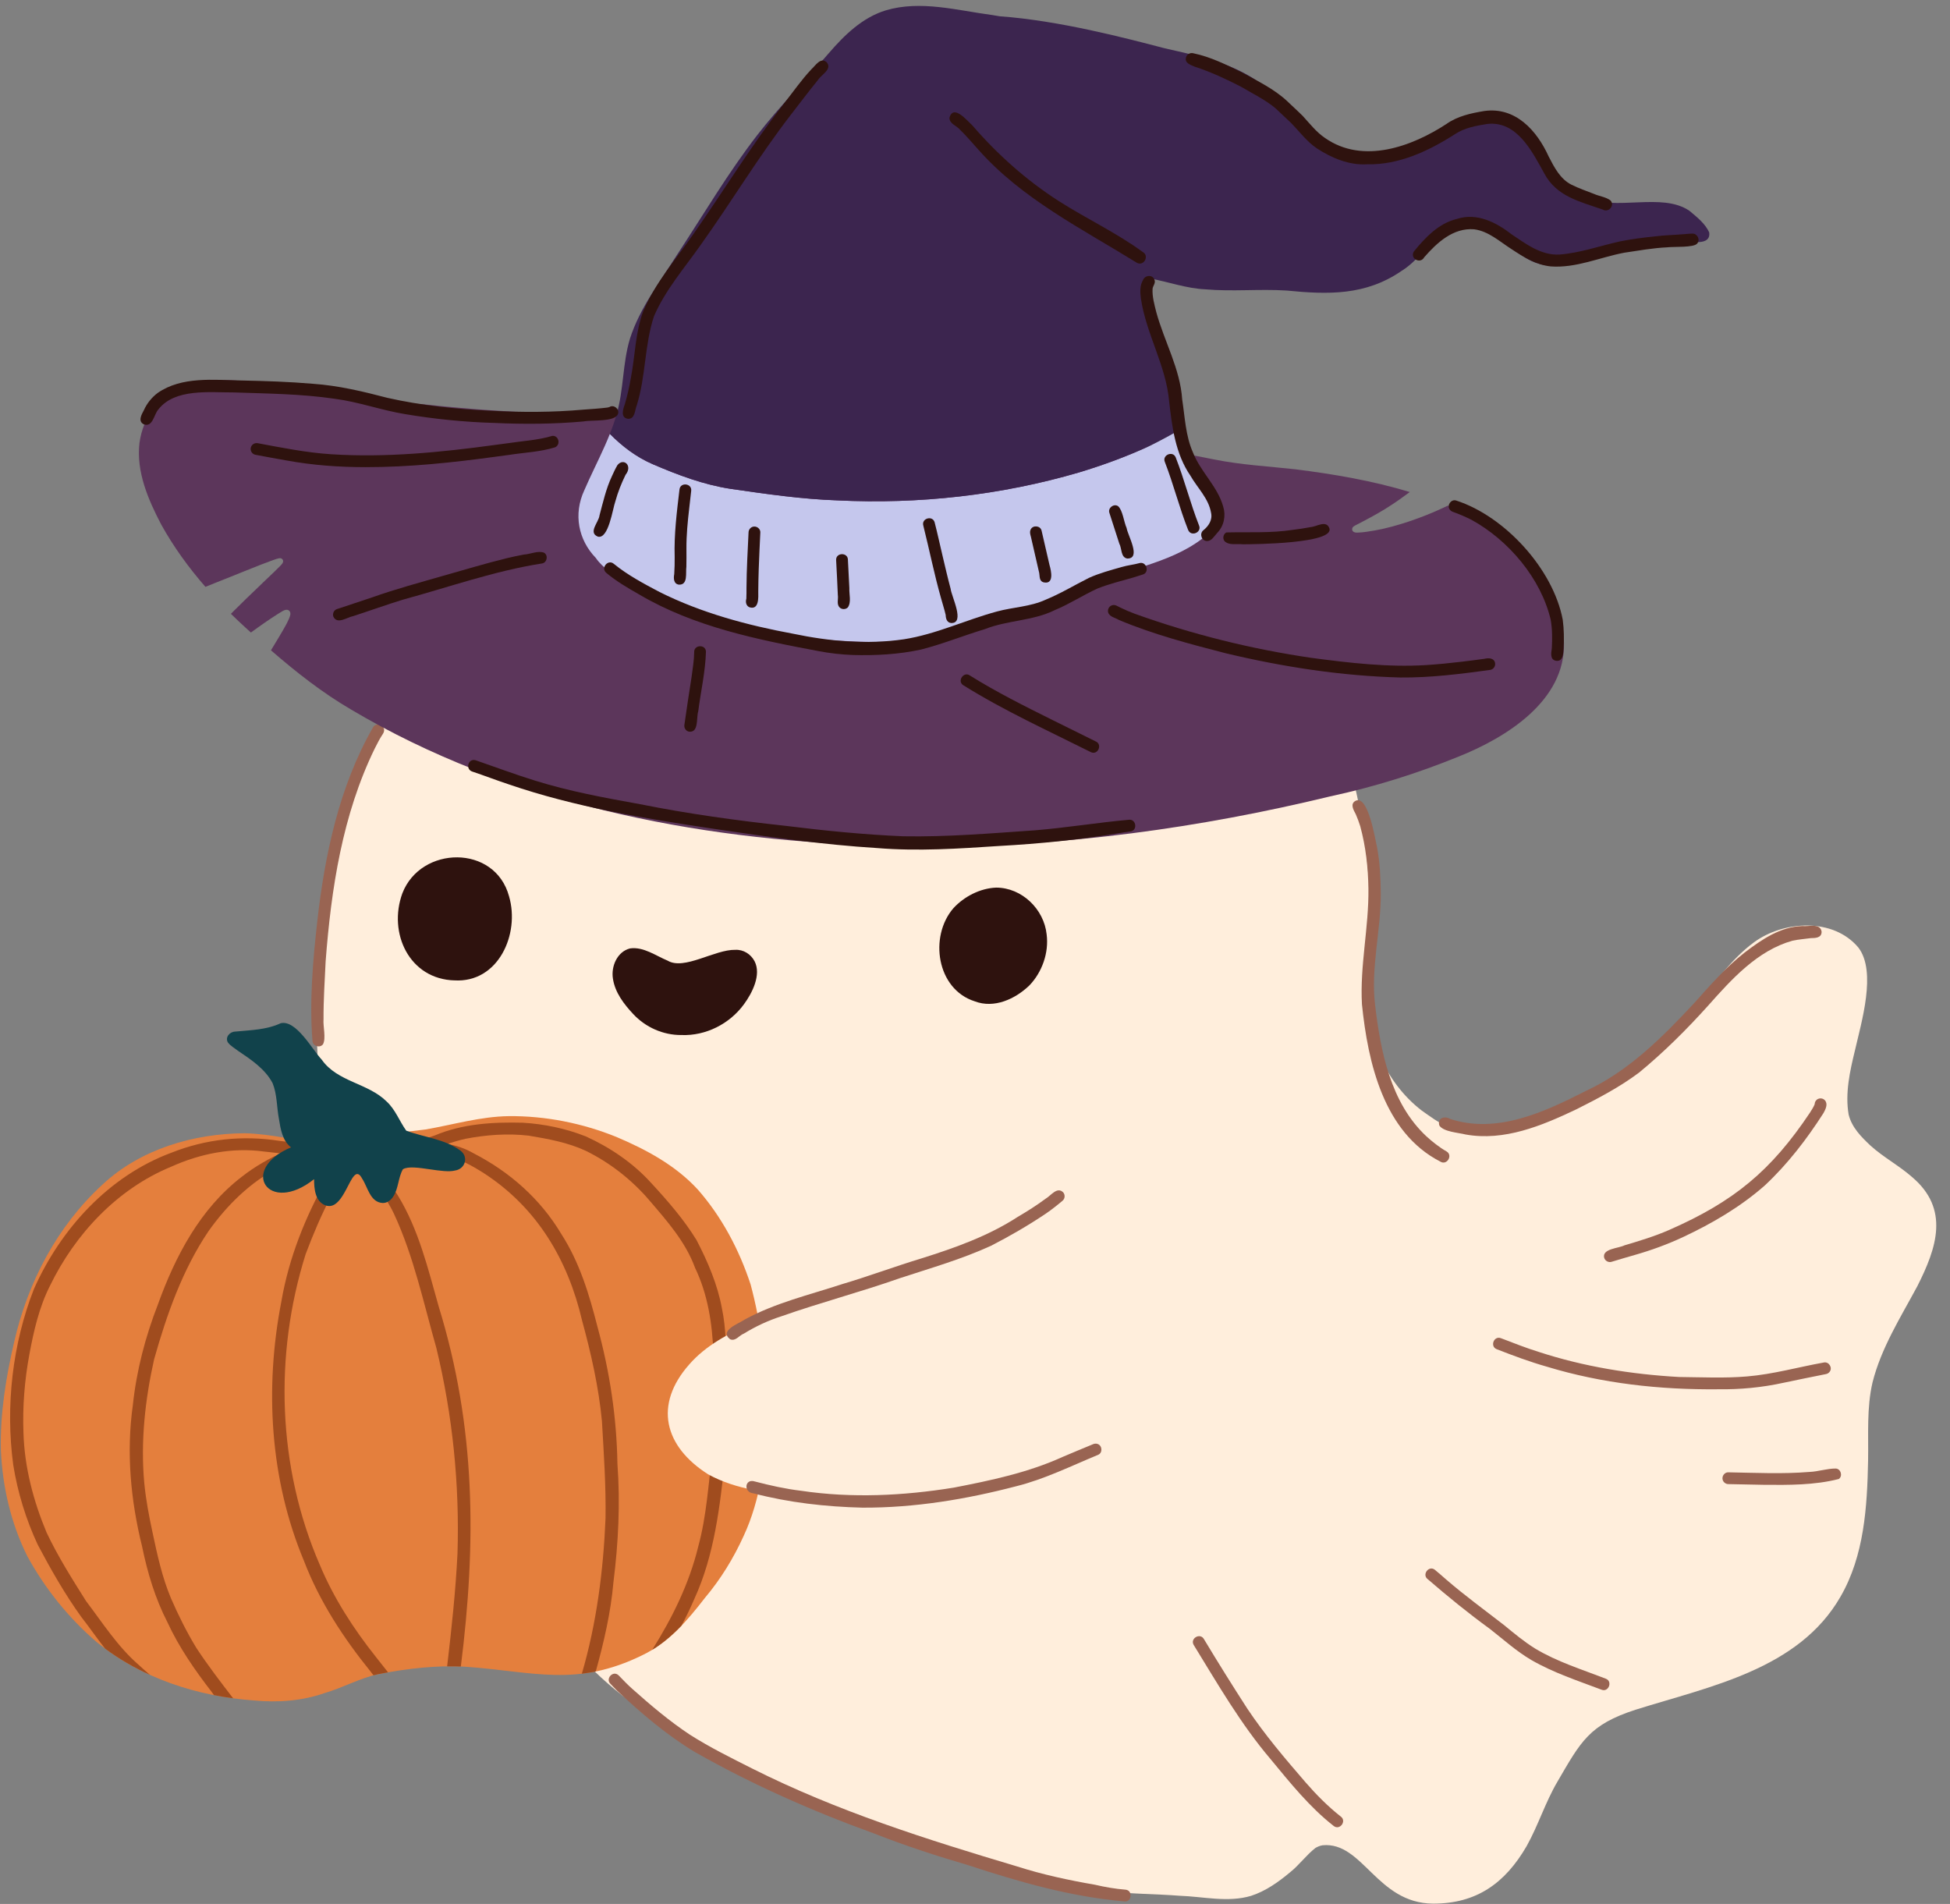 <?xml version="1.0" encoding="UTF-8"?><svg xmlns="http://www.w3.org/2000/svg" xmlns:xlink="http://www.w3.org/1999/xlink" height="471.2" preserveAspectRatio="xMidYMid meet" version="1.0" viewBox="11.8 10.9 482.6 471.2" width="482.6" zoomAndPan="magnify"><rect x="11.8" y="10.9" width="482.6" height="471.2" fill="#808080" stroke="none"/><g><g id="change1_1"><path d="M 484.992 302.18 C 494.367 310.113 491.141 319.699 486.297 329.246 C 482.16 336.953 477.367 344.488 475.219 353.059 C 473.758 359.367 474.242 365.895 474.129 372.316 C 473.91 383.809 473.176 395.922 467.285 406.082 C 456.934 424.062 434.992 428.254 416.695 433.996 C 405.066 437.723 403.035 441.918 397.219 451.883 C 394.238 456.961 392.496 462.645 389.629 467.777 C 384.34 476.898 377.277 482.055 366.422 482.02 C 352.5 481.883 349.09 466.645 339.133 467.574 C 338.395 467.695 337.898 467.941 337.375 468.223 C 335.07 470.004 333.363 472.453 331.07 474.27 C 328.188 476.684 325.039 478.918 321.434 480.09 C 315.668 481.809 309.59 480.266 303.711 480.07 C 297.875 479.613 292.008 479.656 286.188 478.977 C 280.25 478.316 274.496 476.668 268.797 474.941 C 241.066 467.73 213.352 459.379 188.414 444.918 C 177.949 439.07 167.535 432.891 158.895 424.48 C 152.148 417.422 146.094 409.734 140.113 402.027 C 132.688 393.043 125.84 383.578 119.809 373.605 C 114.207 363.262 110.309 352.062 106.398 340.996 C 101.254 325.305 95.508 309.672 92.594 293.375 C 90.598 280.922 89.77 268.203 90.414 255.602 C 91.004 245.508 92.543 235.496 94.469 225.578 C 96.645 212.586 100.211 199.719 107.133 188.395 C 120.883 164.934 141.82 146.133 165.504 133.031 C 178.172 125.723 191.688 119.504 206.152 116.844 C 222.578 113.551 239.73 112.406 256.234 115.797 C 276.41 119.508 293.77 131.633 308.359 145.559 C 315.926 152.215 323.199 159.289 328.832 167.695 C 335.777 176.887 341.371 187.027 345.098 197.941 C 349.078 211.086 350.77 224.957 350.973 238.664 C 350.938 244.195 349.715 249.637 349.676 255.164 C 349.742 266.676 354.367 278.598 363.641 285.73 C 367.633 288.562 372.105 291.891 377.254 291.457 C 389.199 290.629 400.32 285.57 410.074 278.844 C 418.047 273.32 425.125 266.602 431.621 259.422 C 436.246 254.207 440.227 248.27 445.898 244.094 C 453.266 238.723 465.535 237.973 471.742 245.43 C 476.289 251.402 472.453 263.938 470.895 270.781 C 469.637 275.949 468.391 281.453 469.32 286.766 C 470.117 289.953 472.457 292.293 474.766 294.461 C 477.949 297.328 481.773 299.359 484.992 302.18" fill="#ffeedc"/></g><g id="change2_1"><path d="M 137.785 232.734 C 140.523 242.066 135.117 254.227 124.199 253.527 C 124.254 253.531 124.348 253.539 124.379 253.539 C 113.105 253.285 107.773 241.812 111.387 231.961 C 115.957 220.16 134.309 219.824 137.785 232.734" fill="#2e120e"/></g><g id="change2_2"><path d="M 198.547 248.789 C 200.27 252.152 197.961 256.648 195.93 259.426 C 192.383 264.297 186.473 267.297 180.43 267.055 C 175.926 267.086 171.551 265.141 168.496 261.844 C 166.191 259.383 163.988 256.496 163.488 253.078 C 163.008 250.043 164.559 246.402 167.738 245.617 C 171.062 245.152 174.078 247.43 177.035 248.645 C 181.117 251.098 188.691 245.863 193.762 245.969 C 195.777 245.859 197.617 247.023 198.547 248.789" fill="#2e120e"/></g><g id="change2_3"><path d="M 270.832 242.16 C 271.414 246.684 269.707 251.508 266.559 254.777 C 263.062 258.145 257.848 260.555 253.039 258.711 C 243.605 255.73 241.688 242.68 247.758 235.66 C 250.418 232.77 254.379 230.727 258.332 230.57 C 264.707 230.578 270.18 235.895 270.832 242.16" fill="#2e120e"/></g><g id="change3_1"><path d="M 197.574 328.809 C 202.469 347.039 203.969 373.578 195.879 390.949 C 193.363 396.504 190.164 401.723 186.23 406.387 C 181.977 411.902 177.258 417.402 170.875 420.484 C 154.391 428.594 143.867 424.562 126.98 423.391 C 119.758 422.977 112.531 423.848 105.445 425.219 C 100.816 426.215 96.645 428.602 92.105 429.914 C 86.508 431.883 80.488 432.289 74.609 431.734 C 60.617 430.723 46.641 426.211 35.688 417.25 C 28.77 411.316 22.938 404.043 18.57 396.051 C 14.508 387.93 12.41 378.836 12.02 369.785 C 11.805 360.766 13.27 351.758 15.312 342.996 C 18.656 328.25 25.961 314.34 37.168 304.059 C 46.578 295.27 59.68 291.441 72.359 291.363 C 75.699 291.445 79.016 291.914 82.305 292.48 C 85.441 292.43 88.578 292.348 91.715 292.305 C 100.199 292.273 108.676 291.469 117.09 290.43 C 123.945 289.254 130.699 287.219 137.699 287.129 C 146.773 287.039 155.961 288.867 164.363 292.281 C 171.727 295.402 178.961 299.289 184.441 305.23 C 190.426 312.016 194.762 320.234 197.574 328.809" fill="#e47f3d"/></g><g id="change4_1"><path d="M 107.832 424.777 C 107.035 424.918 106.238 425.066 105.445 425.219 C 105.039 425.309 104.637 425.406 104.234 425.512 C 103.977 425.184 103.723 424.855 103.469 424.523 C 96.766 416.234 90.863 407.207 87.035 397.215 C 78.578 377.016 77.277 354.391 81.43 333.016 C 83.281 322.25 87.352 312.043 92.711 302.559 C 94.211 299.926 95.883 297.387 97.707 294.965 C 98.945 293.445 100.062 291.684 101.762 290.645 C 104.09 289.449 105.195 293.355 102.656 293.633 C 95.727 301.598 91.152 311.445 87.453 321.254 C 79.586 346.23 80.473 374.031 90.926 398.129 C 94.387 406.414 99.293 414.012 104.875 421.023 C 105.867 422.27 106.844 423.527 107.832 424.777" fill="#a04c1e"/></g><g id="change4_2"><path d="M 94.48 291.992 C 101.789 290.094 100.43 296.586 97.352 294.66 C 91.594 295.301 86.004 297.434 80.758 299.844 C 73.715 303.48 67.941 309.195 63.387 315.621 C 56.941 325.176 53.055 336.277 49.941 347.305 C 47.703 357.312 46.566 367.668 47.504 377.906 C 47.902 382.02 48.668 386.082 49.543 390.121 C 50.719 395.668 51.918 401.246 54.129 406.488 C 55.969 410.711 58.027 414.852 60.426 418.785 C 63.25 423.062 66.371 427.145 69.5 431.207 C 67.914 430.992 66.332 430.73 64.762 430.422 C 64.566 430.152 64.371 429.883 64.176 429.613 C 60.008 424.203 56.102 418.598 53.234 412.375 C 50.203 406.48 48.293 400.105 46.965 393.629 C 44.129 382.184 43.027 370.312 44.684 358.598 C 45.59 350.039 47.785 341.703 50.895 333.688 C 55.199 321.746 61.379 310 71.629 302.137 C 78.258 296.934 86.312 293.805 94.48 291.992" fill="#a04c1e"/></g><g id="change4_3"><path d="M 86.926 294.016 C 88.121 294.148 89.988 294.23 89.844 295.879 C 89.418 298.16 86.309 296.664 84.734 296.742 C 82.191 296.461 79.652 296.137 77.105 295.883 C 69.238 294.816 61.348 296.41 54.156 299.645 C 40.84 305.129 30.398 316.277 24.168 329.109 C 21.477 334.426 20.156 340.277 19.066 346.102 C 17.879 352.512 17.359 359.027 17.609 365.547 C 17.863 374.031 20.062 382.352 23.32 390.156 C 26.109 396.07 29.621 401.621 33.102 407.148 C 37.227 412.582 40.934 418.43 46.129 422.934 C 47.039 423.777 47.969 424.602 48.914 425.406 C 45.008 423.633 41.277 421.477 37.816 418.906 C 35.785 416.352 33.934 413.645 31.922 411.074 C 27.855 405.422 24.387 399.336 21.137 393.184 C 18.223 386.934 16.156 380.23 15.074 373.418 C 13.129 358.918 14.867 343.527 20.203 329.902 C 26.805 315.039 38.73 301.93 54.18 296.195 C 62.734 292.785 71.805 291.824 80.895 293.238 C 82.906 293.469 84.918 293.73 86.926 294.016" fill="#a04c1e"/></g><g id="change4_4"><path d="M 120.371 334.234 C 129.629 364.285 129.68 392.855 125.852 423.336 C 124.723 423.293 123.59 423.277 122.461 423.293 C 123.551 414.027 124.559 404.742 125.02 395.422 C 125.566 378.344 123.82 361.145 119.801 344.531 C 116.637 333.41 114.227 321.953 109.355 311.414 C 107.016 306.387 103.207 302.23 99.516 298.164 C 97.488 297.836 98.324 294.668 100.27 295.266 C 101.652 295.742 102.516 297.078 103.5 298.09 C 105.938 300.836 108.316 303.656 110.27 306.773 C 115.418 315.176 117.715 324.852 120.371 334.234" fill="#a04c1e"/></g><g id="change4_5"><path d="M 164.605 373.152 C 165.328 382.957 164.836 392.773 163.613 402.516 C 162.961 410.012 161.246 417.328 159.246 424.562 C 158.082 424.801 156.934 424.98 155.801 425.113 C 159.453 412.625 161.121 399.645 161.66 386.656 C 161.789 378.625 161.23 370.602 160.77 362.586 C 159.965 354.156 158.082 345.863 155.855 337.703 C 152.348 322.664 144.668 309.734 131.535 301.238 C 128.578 299.359 125.426 297.574 121.93 296.98 C 116.152 295.516 108.074 301.016 107.832 297.227 C 107.816 295.895 109.168 295.691 110.219 295.582 C 111.766 295.203 113.297 294.754 114.848 294.398 C 119.641 293.113 124.777 293.883 129.062 296.352 C 138.02 300.984 145.543 307.629 150.73 316.316 C 155.23 323.301 157.633 331.258 159.66 339.238 C 162.695 350.309 164.422 361.676 164.605 373.152" fill="#a04c1e"/></g><g id="change4_6"><path d="M 192.035 349.723 C 192.793 357.09 191.906 364.496 191.254 371.84 C 189.969 383.68 188.641 395.723 183.613 406.668 C 182.656 408.902 181.594 411.086 180.457 413.23 C 178.277 415.504 175.895 417.57 173.211 419.211 C 173.238 419.168 173.266 419.125 173.289 419.082 C 178.246 411.188 182.402 402.73 184.609 393.637 C 186.672 386.098 187.098 378.246 188.109 370.523 C 188.949 362.262 189.527 353.949 188.348 345.691 C 188.09 338.465 186.969 331.223 183.809 324.648 C 181.469 318.242 176.906 313.105 172.535 308 C 168.219 302.922 162.703 298.613 156.781 295.711 C 152.328 293.641 147.434 292.754 142.617 291.953 C 137.434 291.359 132.113 291.746 127 292.734 C 120.719 294.152 114.762 297.336 108.289 297.473 C 107.039 296.953 107.098 295.266 108.23 294.754 C 108.832 294.562 109.461 294.539 110.078 294.422 C 113.25 293.871 116.344 292.973 119.379 291.914 C 126.266 289 133.816 288.562 141.207 288.758 C 146.512 289.07 151.82 290.184 156.766 292.137 C 162.844 294.891 168.523 298.754 173.008 303.723 C 177.078 308.129 181.066 312.711 184.203 317.836 C 186.977 323.176 189.391 328.812 190.48 334.758 C 191.52 339.684 191.379 344.746 192.035 349.723" fill="#a04c1e"/></g><g id="change5_1"><path d="M 125.734 295.645 C 127.848 297.191 126.953 300.223 124.406 300.586 C 122.938 300.973 120.582 300.633 118.242 300.293 C 115.488 299.891 112.754 299.492 111.508 300.277 C 110.305 302.441 110.461 304.984 109.105 307.047 C 108.559 307.938 107.617 308.637 106.539 308.621 C 103.414 308.488 102.84 304.746 101.434 302.602 C 99.969 299.82 98.898 302.617 97.398 305.414 C 96.336 307.398 95.055 309.379 93.27 309.379 C 92.938 309.379 92.59 309.312 92.223 309.164 C 89.777 308.137 89.531 305.043 89.531 302.727 C 78.203 311.738 70.789 300.309 83.828 294.855 C 81.691 293.188 81.238 290.336 80.832 287.816 C 80.27 284.879 80.402 281.773 79.27 278.973 C 77.43 275.449 73.91 273.113 70.691 270.949 C 69.852 270.281 68.82 269.746 68.191 268.871 C 67.465 267.617 68.637 266.258 69.953 266.207 C 73.75 265.844 77.766 265.777 81.27 264.133 C 85.105 263.223 89.102 270.699 91.434 273.16 C 95.316 278.684 102.859 278.914 107.477 283.496 C 109.656 285.496 110.656 288.371 112.336 290.719 C 116.754 292.391 121.824 292.758 125.734 295.645" fill="#11424b"/></g><g id="change1_2"><path d="M 259.219 342.281 C 259.988 349.172 256.93 355.879 252.906 361.305 C 247.934 367.438 241.629 372.637 234.445 375.961 C 226.816 379.16 218.465 381.199 210.164 380.992 C 202.32 380.516 194.031 379.613 187.051 375.77 C 176.168 368.855 173.539 358.57 182.395 348.555 C 186.504 343.859 192.094 340.934 197.715 338.438 C 205.941 334.543 214.684 332.02 223.398 329.48 C 229.355 327.508 235.434 325.816 241.238 323.41 C 241.953 323.082 242.652 322.738 243.344 322.355 C 244.047 321.801 244.953 321.207 245.789 321.91 C 247.004 322.98 245.922 324.41 244.734 324.918 C 253.789 324.852 258.391 334.418 259.219 342.281" fill="#ffeedc"/></g><g id="change6_1"><path d="M 192.484 342.34 C 189.703 340.18 194.66 338.477 196.117 337.461 C 203.648 333.34 212.145 331.352 220.262 328.688 C 226.848 326.738 233.277 324.324 239.852 322.332 C 248.148 319.723 256.367 316.805 263.684 312.055 C 266.047 310.672 268.363 309.207 270.559 307.574 C 271.879 306.828 273.406 304.488 274.926 305.988 C 275.441 306.586 275.387 307.543 274.773 308.055 C 273.441 309.184 272.074 310.262 270.637 311.25 C 266.297 314.16 261.754 316.805 257.102 319.191 C 249.773 322.559 242.109 324.73 234.48 327.238 C 224.801 330.652 214.859 333.254 205.18 336.66 C 201.922 337.699 198.832 339.148 195.918 340.934 C 194.746 341.363 193.832 342.949 192.484 342.34" fill="#996452"/></g><g id="change6_2"><path d="M 225.23 384.02 C 216.145 383.797 207.047 382.777 198.246 380.473 C 195.75 380.262 196.086 376.727 198.609 377.543 C 202.383 378.527 206.195 379.383 210.07 379.844 C 222.609 381.711 235.348 381.086 247.82 379.07 C 257.039 377.289 266.289 375.336 274.848 371.438 C 277.262 370.395 279.703 369.414 282.129 368.395 C 282.531 368.203 282.973 368.094 283.406 368.246 C 284.598 368.602 284.754 370.445 283.582 370.941 C 276.941 373.68 270.324 376.973 263.359 378.707 C 250.918 381.961 238.117 384.082 225.23 384.02" fill="#996452"/></g><g id="change6_3"><path d="M 89.137 268.547 C 88.348 258.691 89.23 248.73 90.32 238.93 C 92.188 222.402 95.727 205.633 104.02 191.086 C 104.848 189.23 107.711 190.594 106.629 192.422 C 105.836 193.605 105.176 194.879 104.543 196.152 C 96.547 212.535 93.766 230.809 92.391 248.82 C 92.172 253.586 91.844 258.355 91.871 263.129 C 91.719 264.93 92.543 267.863 91.734 269.348 C 90.949 270.336 89.242 269.824 89.137 268.547" fill="#996452"/></g><g id="change6_4"><path d="M 368.254 298.371 C 354.25 291.191 350.34 273.887 348.867 259.465 C 348.324 249.883 350.59 240.406 350.465 230.832 C 350.395 225.617 349.812 220.41 348.441 215.375 C 348.129 214.375 347.762 213.398 347.348 212.438 C 346.809 211.383 345.84 209.879 347.277 209.09 C 350.422 207.516 352.133 218.617 352.617 220.684 C 353.316 224.402 353.488 228.203 353.523 231.98 C 353.586 241.203 351.016 250.359 352.113 259.578 C 353.465 271.086 355.945 283.777 364.719 292.035 C 366.289 293.477 367.965 294.812 369.816 295.871 C 371.438 296.832 369.875 299.418 368.254 298.371" fill="#996452"/></g><g id="change6_5"><path d="M 374.531 291.672 C 372.691 291.203 369.102 291.027 368.031 289.469 C 367.449 287.648 369.289 286.973 370.684 287.812 C 382.277 291.621 394.023 286.105 404.25 280.902 C 414.871 275.992 423.211 267.613 431.086 259.16 C 435.023 254.75 438.938 250.266 443.613 246.613 C 447.801 243.426 452.43 240.227 457.883 240.09 C 459.449 240.258 462.34 239.297 462.625 241.508 C 462.625 243.035 461.074 243.059 459.926 243.074 C 458.418 243.289 456.891 243.387 455.398 243.711 C 446.719 246.16 440.383 253.211 434.582 259.734 C 429.266 265.648 423.602 271.285 417.461 276.34 C 412.621 279.973 407.23 282.777 401.844 285.48 C 393.371 289.508 384.086 293.379 374.531 291.672" fill="#996452"/></g><g id="change6_6"><path d="M 408.82 322.195 C 408.227 319.922 412.383 319.848 413.82 319.109 C 417.566 317.992 421.32 316.863 424.906 315.289 C 440.863 308.285 450.098 300.707 459.758 286.238 C 460.168 285.562 460.625 284.91 460.91 284.172 C 460.914 283.746 461.098 283.328 461.449 283.047 C 462.066 282.559 463.012 282.648 463.5 283.277 C 464.223 284.207 463.59 285.441 463.113 286.332 C 458.973 292.805 454.207 299.012 448.578 304.27 C 442.574 309.559 435.598 313.648 428.371 317.039 C 424.504 318.848 420.484 320.32 416.375 321.488 C 414.465 322.051 412.539 322.582 410.637 323.18 C 409.895 323.418 409.047 322.953 408.82 322.195 Z M 460.977 284.633 C 460.957 284.562 460.938 284.496 460.93 284.426 C 460.938 284.496 460.949 284.566 460.977 284.633" fill="#996452"/></g><g id="change6_7"><path d="M 436.957 354.723 C 422.684 354.867 408.328 353.301 394.645 349.137 C 390.414 347.938 386.301 346.402 382.215 344.805 C 380.477 344.133 381.512 341.383 383.285 342.09 C 386.371 343.262 389.438 344.496 392.598 345.469 C 403.824 349.141 415.539 351.02 427.316 351.684 C 432.93 351.738 438.562 352.023 444.164 351.547 C 450.605 351.016 456.852 349.227 463.199 348.094 C 464.438 347.844 465.398 349.422 464.605 350.406 C 464.375 350.715 464.039 350.902 463.668 350.973 C 460.172 351.652 456.691 352.391 453.207 353.113 C 447.879 354.289 442.414 354.801 436.957 354.723" fill="#996452"/></g><g id="change6_8"><path d="M 448.254 378.367 C 445.363 378.324 442.477 378.258 439.59 378.195 C 438.805 378.219 438.098 377.574 438.09 376.781 C 438.066 376.016 438.707 375.262 439.504 375.277 C 446.207 375.391 452.93 375.727 459.625 375.18 C 461.816 375.09 463.938 374.332 466.133 374.336 C 467.391 374.414 467.902 376.176 466.891 376.926 C 460.898 378.469 454.457 378.426 448.254 378.367" fill="#996452"/></g><g id="change6_9"><path d="M 408.148 429.07 C 402.297 426.859 396.223 424.867 390.812 421.742 C 387.086 419.566 383.891 416.648 380.5 414.008 C 375.199 410.156 370.113 406.016 365.156 401.73 C 363.637 400.633 365.398 398.223 366.898 399.387 C 367.863 400.188 368.805 401.008 369.742 401.832 C 374.328 405.793 379.227 409.355 384.008 413.066 C 386.52 415.129 389.02 417.219 391.789 418.93 C 397.234 422.195 403.332 424.07 409.219 426.355 C 410.973 427.008 409.906 429.793 408.148 429.07" fill="#996452"/></g><g id="change6_10"><path d="M 341.875 462.801 C 335.871 458.105 331.102 452.121 326.281 446.293 C 318.875 437.594 313.18 427.684 307.219 417.992 C 306.277 416.375 308.828 414.898 309.758 416.555 C 313.242 422.348 316.828 428.086 320.496 433.766 C 324.812 440.23 329.871 446.168 334.945 452.043 C 334.934 452.027 334.922 452.016 334.91 452.004 C 334.902 451.992 334.895 451.984 334.887 451.977 C 337.562 455.051 340.43 457.957 343.641 460.48 C 345.148 461.613 343.363 463.965 341.875 462.801" fill="#996452"/></g><g id="change6_11"><path d="M 290.023 481.465 C 276.801 480.316 264.016 476.648 251.449 472.516 C 243.59 470.207 235.801 467.688 228.18 464.676 C 212.883 459.148 197.945 452.551 183.797 444.512 C 176.734 440.27 170.438 434.855 164.438 429.238 C 163.902 428.719 163.414 428.148 162.883 427.629 C 161.555 426.344 163.543 424.195 164.91 425.535 C 166.031 426.688 167.129 427.855 168.336 428.914 C 172.855 432.941 177.492 436.867 182.547 440.215 C 187.488 443.359 192.809 445.988 198.027 448.617 C 218.883 459.109 241.188 466.156 263.504 472.809 C 269.816 474.828 276.27 476.219 282.793 477.344 C 285.293 477.926 287.828 478.367 290.391 478.57 C 292.227 478.762 291.926 481.742 290.023 481.465" fill="#996452"/></g><g id="change7_1"><path d="M 362.605 139.211 C 362.605 139.211 362.605 139.211 362.605 139.215 C 362.605 139.215 362.605 139.215 362.602 139.215 C 362.605 139.215 362.605 139.211 362.605 139.211" fill="#384a5e"/></g><g id="change7_2"><path d="M 362.633 139.203 C 362.629 139.203 362.625 139.203 362.625 139.207 C 362.617 139.207 362.613 139.211 362.605 139.211 C 362.613 139.211 362.621 139.207 362.633 139.203" fill="#384a5e"/></g><g id="change7_3"><path d="M 363.012 139.062 C 363.008 139.066 363 139.066 362.992 139.07 C 363 139.066 363.008 139.066 363.012 139.062" fill="#384a5e"/></g><g id="change7_4"><path d="M 66.109 159.938 C 66.145 159.914 66.18 159.891 66.215 159.867 C 66.188 159.895 66.164 159.926 66.137 159.953 C 66.137 159.953 66.133 159.957 66.133 159.961 C 66.125 159.953 66.117 159.945 66.109 159.938" fill="#384a5e"/></g><g id="change7_5"><path d="M 77.734 154.266 C 77.723 154.273 77.715 154.285 77.703 154.293 C 77.715 154.285 77.723 154.273 77.734 154.266" fill="#384a5e"/></g><g id="change7_6"><path d="M 237.375 107.406 C 237.477 107.414 237.574 107.418 237.676 107.426 C 232.926 107.152 228.176 106.891 223.426 106.648 C 218.883 106.414 214.332 106.281 209.785 106.172 C 209.785 106.172 209.789 106.172 209.793 106.172 C 206.762 106.098 203.73 106.008 200.695 105.969 C 197.785 105.934 194.879 105.941 191.969 105.977 C 187.648 106.027 183.328 106.113 179.012 106.219 C 179.848 106.137 180.68 106.059 181.516 105.988 C 191.02 105.367 200.305 102.773 209.891 102.938 C 220.926 102.648 232.012 104.039 242.711 106.715 C 244.426 107.141 246.129 107.59 247.832 108.051 C 244.348 107.824 240.863 107.605 237.375 107.406" fill="#384a5e"/></g><g id="change8_1"><path d="M 398.867 170.008 C 399.188 184.344 384.633 193.395 372.82 198.129 C 362.52 202.332 351.859 205.664 340.977 208 C 308.633 215.832 275.445 220.379 242.156 220.379 C 237.598 220.379 233.035 220.297 228.477 220.121 C 183.555 218.688 137.742 209.664 98.727 186.523 C 91.586 182.359 85.09 177.25 78.859 171.84 C 79.148 171.359 79.441 170.875 79.734 170.395 C 80.445 169.215 81.164 168.035 81.852 166.836 C 82.199 166.227 82.551 165.617 82.871 164.992 C 83.035 164.668 83.195 164.344 83.332 164.008 C 83.578 163.422 83.906 162.637 83.418 162.086 C 83.16 161.797 82.758 161.766 82.406 161.852 C 82.164 161.906 81.93 162.023 81.715 162.145 C 81.395 162.328 81.082 162.52 80.766 162.719 C 80.191 163.082 79.621 163.453 79.051 163.828 C 77.902 164.594 76.762 165.371 75.641 166.18 C 75.062 166.602 74.48 167.02 73.898 167.441 C 73.473 167.059 73.051 166.676 72.629 166.289 C 71.387 165.156 70.16 164 68.953 162.816 C 69.199 162.566 69.445 162.316 69.691 162.066 C 70.688 161.062 71.699 160.07 72.715 159.086 C 73.727 158.105 74.746 157.137 75.762 156.164 C 76.27 155.672 76.777 155.184 77.285 154.691 C 77.344 154.637 77.402 154.586 77.457 154.531 C 77.461 154.527 77.461 154.523 77.465 154.52 C 77.473 154.516 77.48 154.504 77.492 154.496 C 77.492 154.496 77.496 154.492 77.496 154.492 C 77.5 154.488 77.5 154.488 77.504 154.484 C 77.539 154.449 77.578 154.414 77.613 154.379 C 77.633 154.359 77.652 154.344 77.672 154.324 C 77.672 154.324 77.672 154.32 77.676 154.32 C 77.676 154.32 77.68 154.316 77.68 154.316 C 77.699 154.301 77.715 154.281 77.734 154.266 C 77.742 154.258 77.754 154.246 77.762 154.238 C 77.762 154.238 77.766 154.238 77.766 154.234 C 77.766 154.234 77.77 154.23 77.77 154.23 C 78.387 153.641 79.008 153.055 79.625 152.465 C 80.117 151.996 80.605 151.52 81.078 151.031 C 81.293 150.812 81.516 150.59 81.688 150.332 C 81.875 150.055 81.953 149.707 81.766 149.406 C 81.578 149.102 81.223 148.992 80.883 149.059 C 80.672 149.098 80.469 149.152 80.27 149.215 C 79.633 149.414 79.008 149.652 78.383 149.887 C 77.711 150.137 77.039 150.391 76.367 150.645 C 75.047 151.152 73.734 151.688 72.418 152.215 C 71.16 152.723 69.906 153.234 68.645 153.738 C 67.348 154.262 66.051 154.77 64.754 155.285 C 64.047 155.566 63.344 155.852 62.641 156.137 C 58.488 151.375 54.766 146.254 51.703 140.719 C 48.477 134.555 45.496 127.668 46.309 120.566 C 48.207 107.262 60.715 103.863 72.418 105.293 C 86.547 106.945 100.383 110.836 114.695 110.863 C 115.277 110.891 115.855 110.918 116.438 110.941 C 119.504 111.266 122.574 111.559 125.645 111.836 C 131.117 112.328 136.605 112.684 142.098 112.938 C 145.605 113.098 149.117 113.215 152.629 113.273 C 156 113.332 159.375 113.258 162.742 113.188 C 169.43 113.043 176.109 112.828 182.797 112.684 C 187.305 112.598 191.809 112.52 196.316 112.496 C 200.73 112.477 205.141 112.605 209.551 112.711 C 215.332 112.855 221.105 113.086 226.879 113.391 C 233.684 113.754 240.484 114.129 247.285 114.578 C 250.504 114.793 253.723 115.023 256.941 115.211 C 260.281 115.406 263.621 115.598 266.957 115.805 C 269.656 115.988 272.352 116.18 275.043 116.395 C 276.211 116.77 277.383 117.145 278.551 117.516 C 289.652 120.684 301.102 122.344 312.398 124.629 C 319.004 125.953 325.734 126.312 332.422 127.047 C 341.949 128.25 351.508 129.879 360.711 132.668 C 359.84 133.312 358.961 133.949 358.078 134.574 C 357.547 134.941 357.02 135.312 356.48 135.664 C 355.859 136.07 355.242 136.469 354.613 136.859 C 354.004 137.238 353.383 137.602 352.762 137.957 C 351.594 138.625 350.41 139.266 349.219 139.891 C 349.211 139.895 349.203 139.898 349.195 139.902 C 349.191 139.902 349.191 139.902 349.188 139.906 C 348.684 140.168 348.176 140.434 347.668 140.695 C 347.496 140.781 347.324 140.871 347.156 140.961 C 346.906 141.094 346.645 141.266 346.516 141.527 C 346.355 141.855 346.434 142.262 346.734 142.48 C 347.008 142.68 347.352 142.715 347.684 142.715 C 347.719 142.715 347.754 142.715 347.785 142.711 C 348.551 142.699 349.316 142.602 350.074 142.496 C 351.492 142.301 352.898 142.039 354.293 141.723 C 355.668 141.41 357.027 141.035 358.375 140.629 C 359.691 140.23 361 139.805 362.289 139.328 C 362.316 139.316 362.348 139.309 362.379 139.297 C 362.453 139.27 362.527 139.242 362.605 139.215 C 362.609 139.211 362.617 139.207 362.625 139.207 C 362.676 139.188 362.727 139.168 362.781 139.148 C 362.844 139.125 362.902 139.102 362.965 139.082 C 362.969 139.078 362.973 139.078 362.977 139.074 C 362.98 139.074 362.984 139.074 362.992 139.07 C 363 139.066 363.008 139.066 363.012 139.062 C 363.016 139.062 363.016 139.062 363.016 139.062 C 363.027 139.059 363.039 139.055 363.055 139.047 C 365.109 138.297 367.125 137.43 369.113 136.512 C 369.457 136.352 369.797 136.191 370.137 136.023 C 384.141 142.031 397.465 154.117 398.867 170.008" fill="#5c365b"/></g><g id="change9_1"><path d="M 310.965 132.555 C 313.668 136.973 313.426 140.773 309.316 144.223 C 300.844 150.676 289.527 151.824 280.004 156.297 C 262.488 165.281 242.832 170.621 223.055 169.648 C 203.793 168.867 183.906 166.152 167.465 155.363 C 163.512 152.867 161.105 151.656 159.238 148.965 C 154.957 144.531 153.648 138.18 156.406 132.238 C 157.988 128.574 159.812 125.008 161.438 121.359 C 161.59 121.012 161.742 120.664 161.891 120.316 C 161.922 120.25 161.949 120.18 161.98 120.113 C 162.02 120.02 162.062 119.922 162.102 119.828 C 162.148 119.719 162.195 119.605 162.238 119.496 C 162.309 119.336 162.375 119.172 162.441 119.008 C 162.488 118.895 162.535 118.781 162.578 118.668 C 162.633 118.539 162.684 118.41 162.734 118.281 C 165.824 121.406 169.344 124.074 173.43 125.82 C 179.59 128.461 185.93 130.859 192.582 131.879 C 201.371 133.152 210.188 134.434 219.074 134.738 C 239.195 135.723 259.523 133.484 278.867 127.812 C 284.73 126.039 290.504 123.934 296.074 121.371 C 298.859 120.016 301.574 118.523 304.266 116.984 C 304.277 117.051 304.293 117.113 304.309 117.18 C 304.355 117.387 304.406 117.598 304.465 117.805 C 304.48 117.871 304.496 117.941 304.516 118.008 C 304.539 118.082 304.559 118.16 304.582 118.234 C 304.598 118.293 304.613 118.352 304.633 118.41 C 304.648 118.473 304.668 118.535 304.684 118.594 C 304.688 118.602 304.688 118.605 304.691 118.613 C 304.711 118.68 304.73 118.746 304.754 118.812 C 304.77 118.879 304.789 118.941 304.812 119.004 C 304.855 119.141 304.898 119.273 304.941 119.41 C 304.953 119.434 304.961 119.461 304.969 119.484 C 305.051 119.727 305.137 119.969 305.223 120.207 C 306.777 124.441 309.27 128.367 310.965 132.555" fill="#c5c7ed"/></g><g id="change10_1"><path d="M 434.812 68.461 C 435.168 71.277 431.664 70.855 429.801 70.758 C 425.754 70.586 421.695 70.77 417.684 71.32 C 412.656 72.082 407.828 73.711 402.961 75.121 C 400.457 75.785 397.953 76.781 395.32 76.602 C 388.52 76.312 385.254 70.594 380.152 67.25 C 376.234 64.961 370.949 66.152 367.719 69.137 C 364.754 72.109 362.32 75.664 358.695 77.926 C 349.777 84.078 340.465 83.82 330.18 82.801 C 323.492 82.379 316.785 83.094 310.105 82.504 C 305.445 82.289 301.016 80.672 296.48 79.824 C 293.094 80.301 297.406 89.383 297.691 91.598 C 298.688 95.227 299.609 98.875 300.961 102.391 C 302.512 106.68 303.391 111.16 304.016 115.664 C 304.082 116.109 304.168 116.551 304.266 116.984 C 301.574 118.523 298.859 120.016 296.074 121.371 C 290.504 123.934 284.73 126.039 278.867 127.812 C 259.523 133.484 239.195 135.723 219.074 134.738 C 210.188 134.434 201.371 133.152 192.582 131.879 C 185.93 130.859 179.59 128.461 173.43 125.82 C 169.344 124.074 165.824 121.406 162.734 118.281 C 163.355 116.719 163.918 115.129 164.383 113.504 C 166.188 107.363 165.855 100.82 167.711 94.699 C 170.137 87.145 175.082 80.73 179.277 74.086 C 185.871 64.078 191.945 53.703 199.301 44.215 C 204.766 37.172 211.082 30.852 216.891 24.094 C 220.766 19.602 225.188 15.258 230.996 13.469 C 239.656 10.887 248.746 13.492 257.449 14.633 C 258.035 14.73 258.617 14.828 259.203 14.93 C 273.887 15.98 290.312 20.305 300.105 22.867 C 308.547 24.785 317.309 26.523 324.316 31.941 C 329.773 35.621 333.605 41.148 338.883 45.051 C 346.945 51.562 357.562 50.992 366.141 45.801 C 376.145 40.047 385.465 35.027 392.789 47.52 C 395.465 53.172 397 57.508 403.523 59.754 C 412.027 63.23 423.02 58.434 429.887 63.051 C 431.703 64.574 433.875 66.262 434.812 68.461" fill="#3c254f"/></g><g id="change2_4"><path d="M 102.289 126.512 C 95.727 126.516 89.16 126.043 82.703 124.855 C 80.129 124.402 77.559 123.938 74.996 123.445 C 74.215 123.293 73.703 122.492 73.863 121.723 C 74.023 120.938 74.805 120.438 75.586 120.586 C 81.617 121.711 87.656 122.93 93.789 123.32 C 107.289 124.195 120.906 122.84 134.258 121.02 C 134.176 121.031 134.102 121.039 134.023 121.051 C 134.398 121.004 134.797 120.945 135.16 120.898 C 135.828 120.809 136.5 120.715 137.172 120.633 C 137.156 120.633 137.141 120.637 137.129 120.637 C 137.117 120.637 137.109 120.641 137.086 120.641 C 137.25 120.621 137.426 120.594 137.582 120.574 C 137.504 120.586 137.473 120.59 137.395 120.602 C 141.094 120.027 144.922 119.855 148.496 118.77 C 150.09 118.645 150.621 120.926 149.195 121.594 C 145.484 122.77 141.465 122.887 137.645 123.504 C 137.668 123.5 137.695 123.496 137.715 123.492 C 136.598 123.645 135.477 123.797 134.359 123.941 C 134.383 123.938 134.402 123.938 134.426 123.934 C 134.434 123.934 134.438 123.93 134.445 123.93 C 123.781 125.383 113.059 126.527 102.289 126.512" fill="#2e120e"/></g><g id="change2_5"><path d="M 94.297 163.492 C 94.039 162.75 94.441 161.883 95.199 161.637 C 98.133 160.668 101.062 159.691 103.988 158.711 C 109.758 156.664 115.68 155.078 121.539 153.383 C 126.758 151.922 131.945 150.332 137.215 149.051 C 138.625 148.723 140.035 148.395 141.461 148.145 C 143.027 148.066 145.031 147.082 146.477 147.703 C 147.527 148.359 147.195 150.145 145.953 150.344 C 134.215 152.176 122.883 156.215 111.457 159.324 C 107.355 160.586 103.32 162.047 99.238 163.371 C 97.688 163.645 95.262 165.555 94.297 163.492" fill="#2e120e"/></g><g id="change2_6"><path d="M 182.316 191.977 C 181.535 191.828 181.031 191.023 181.184 190.254 C 181.738 186.328 182.371 182.172 182.977 178.297 C 183.23 176.32 183.574 174.34 183.602 172.348 C 183.469 170.469 186.41 170.266 186.516 172.152 C 186.371 177.16 185.234 182.008 184.605 186.941 C 184.086 188.516 184.812 192.266 182.316 191.977" fill="#2e120e"/></g><g id="change2_7"><path d="M 281.816 197.062 C 271.156 191.711 260.23 186.762 250.117 180.43 C 248.641 179.34 250.367 177.008 251.832 178.074 C 258.418 182.188 265.379 185.664 272.324 189.117 C 275.875 190.871 279.406 192.629 282.957 194.379 C 284.699 195.094 283.551 197.836 281.816 197.062" fill="#2e120e"/></g><g id="change2_8"><path d="M 358.379 178.57 C 343.824 178.195 329.328 175.957 315.18 172.578 C 306.254 170.281 297.27 167.914 288.758 164.348 C 287.848 163.773 286.426 163.605 286.059 162.473 C 285.84 161.723 286.316 160.871 287.078 160.68 C 287.781 160.473 288.383 160.941 288.988 161.227 C 290.16 161.801 291.363 162.324 292.59 162.777 C 306.766 167.875 321.48 171.539 336.391 173.715 C 345.801 174.965 355.297 176.078 364.801 175.492 C 367.68 175.309 370.547 175.02 373.406 174.68 C 375.344 174.457 377.273 174.203 379.203 173.941 C 380.234 173.68 381.641 173.742 381.82 175.059 C 381.926 175.844 381.359 176.594 380.574 176.699 C 373.215 177.703 365.809 178.641 358.379 178.57" fill="#2e120e"/></g><g id="change2_9"><path d="M 319.363 145.605 C 317.898 145.418 315.996 145.957 314.855 144.824 C 314.316 144.156 314.543 143.078 315.297 142.668 C 320.691 142.539 326.332 142.871 331.781 142.027 C 333.242 141.848 334.703 141.633 336.145 141.348 C 337.66 141.25 340.035 139.527 340.797 141.629 C 342.125 145.445 322.094 145.598 319.363 145.605" fill="#2e120e"/></g><g id="change2_10"><path d="M 179.828 155.59 C 178.512 155.426 178.461 154.02 178.664 152.984 C 178.758 151.57 178.781 150.156 178.773 148.738 C 178.598 143.137 179.312 137.57 179.965 132.02 C 180.195 130.152 183.121 130.527 182.859 132.402 C 182.688 133.84 182.527 135.277 182.371 136.719 C 181.988 140.035 181.66 143.363 181.684 146.707 C 181.688 148.191 181.707 149.676 181.668 151.16 C 181.453 152.668 182.129 155.691 179.828 155.59" fill="#2e120e"/></g><g id="change2_11"><path d="M 197.289 161.191 C 196.426 160.832 196.277 159.871 196.512 159.062 C 196.559 158.152 196.539 157.238 196.547 156.328 C 196.574 151.773 196.848 147.223 197.055 142.676 C 197.051 141.891 197.715 141.195 198.508 141.211 C 199.27 141.207 200.012 141.867 199.973 142.664 C 199.828 145.703 199.676 148.746 199.574 151.789 C 199.512 153.609 199.477 155.426 199.461 157.242 C 199.484 158.762 199.68 161.922 197.289 161.191" fill="#2e120e"/></g><g id="change2_12"><path d="M 219.57 161.211 C 218.801 160.402 219.32 159.164 219.152 158.164 C 219.039 155.266 218.879 152.367 218.73 149.473 C 218.688 147.59 221.668 147.566 221.648 149.461 C 221.773 151.789 221.887 154.121 222.004 156.453 C 221.922 157.992 222.551 159.887 221.633 161.219 C 221.086 161.781 220.113 161.777 219.57 161.211" fill="#2e120e"/></g><g id="change2_13"><path d="M 247.168 165.086 C 246.129 164.961 245.871 163.977 245.844 163.094 C 245.527 161.707 245.074 160.352 244.703 158.98 C 243.016 153.031 241.812 146.965 240.305 140.973 C 239.797 139.164 242.633 138.367 243.117 140.199 C 243.832 142.961 244.422 145.754 245.086 148.527 C 245.727 151.223 246.344 153.926 247.066 156.602 C 247.27 158.516 250.754 165.23 247.168 165.086" fill="#2e120e"/></g><g id="change2_14"><path d="M 269.973 154.992 C 268.973 154.621 269.145 153.551 268.992 152.707 C 268.355 149.953 267.727 147.195 267.094 144.441 C 266.973 143.602 266.453 142.684 266.914 141.875 C 267.504 140.785 269.305 141.008 269.578 142.227 C 270.219 145.047 270.891 147.859 271.527 150.684 C 271.988 152.242 272.734 155.699 269.973 154.992" fill="#2e120e"/></g><g id="change2_15"><path d="M 290.773 149.129 C 289.129 148.832 289.473 146.633 288.812 145.43 C 287.98 142.891 287.164 140.348 286.352 137.801 C 285.961 136.594 287.438 135.477 288.496 136.156 C 289.656 137.141 289.945 140.078 290.621 141.57 C 290.898 143.398 294.332 149.18 290.773 149.129" fill="#2e120e"/></g><g id="change2_16"><path d="M 305.852 142.066 C 303.668 136.559 302.242 130.773 300.09 125.242 C 299.336 123.516 302.086 122.355 302.781 124.117 C 304.938 129.641 306.379 135.426 308.543 140.938 C 309.285 142.664 306.582 143.82 305.852 142.066" fill="#2e120e"/></g><g id="change2_17"><path d="M 159.758 143.707 C 157.277 142.684 159.988 140.145 160.168 138.457 C 161.055 135.164 161.793 131.812 163.258 128.711 C 163.672 127.785 164.102 126.863 164.621 125.988 C 166.148 124.129 168.438 126.152 166.625 128.395 C 165.594 130.5 164.723 132.684 164.102 134.945 C 163.422 136.805 162.422 144.395 159.758 143.707" fill="#2e120e"/></g><g id="change2_18"><path d="M 293.152 75.93 C 279.562 67.516 264.809 60.172 254.023 48.039 C 252.48 46.355 251.031 44.578 249.379 42.996 C 248.555 41.984 246.695 41.516 246.781 40 C 247.801 36.652 251.062 40.699 252.371 41.852 C 258.629 49.098 265.785 55.5 273.852 60.672 C 280.68 65.027 288.066 68.477 294.617 73.266 C 296.332 74.203 294.875 76.895 293.152 75.93" fill="#2e120e"/></g><g id="change2_19"><path d="M 167.188 114.547 C 165.293 114.238 165.984 112.195 166.434 110.949 C 167.078 108.797 167.562 106.594 167.941 104.379 C 169.004 98.891 169.02 93.145 171.016 87.871 C 173.977 80.914 179.023 75.098 183.324 68.945 C 190.84 58.234 197.641 47.02 205.691 36.695 C 207.977 33.805 210.07 30.742 212.598 28.055 C 213.633 27.133 214.852 24.996 216.367 26.281 C 217.883 28.016 215.07 29.363 214.238 30.695 C 211.965 33.488 209.793 36.359 207.594 39.211 C 199.594 49.555 192.863 60.805 185.266 71.438 C 181.219 77.207 176.453 82.652 173.652 89.172 C 171.289 96.273 171.652 104.012 169.402 111.172 C 168.887 112.402 168.996 114.652 167.188 114.547" fill="#2e120e"/></g><g id="change2_20"><path d="M 408.473 62.766 C 402.82 60.793 397.008 59.547 393.965 53.777 C 390.969 48.371 387.23 40.781 379.91 41.574 C 377.152 42.012 374.262 42.516 371.898 44.098 C 365.402 48.266 357.973 51.758 350.102 51.559 C 345.707 51.828 341.375 50.012 337.75 47.645 C 335.238 45.973 333.457 43.52 331.379 41.379 C 330.094 40.16 328.793 38.953 327.508 37.73 C 324.906 35.539 321.797 34.066 318.887 32.336 C 315.18 30.43 311.414 28.684 307.449 27.395 C 306.434 26.945 304.91 26.508 305.332 25.074 C 305.555 24.309 306.398 23.859 307.16 24.09 C 311.441 24.973 315.332 26.938 319.223 28.855 C 323.043 30.953 327.098 32.898 330.32 35.891 C 331.602 37.145 332.953 38.328 334.219 39.602 C 335.969 41.512 337.566 43.594 339.738 45.059 C 349.137 51.621 361.238 47.195 369.93 41.484 C 369.902 41.504 369.875 41.523 369.844 41.539 C 369.836 41.547 369.828 41.555 369.746 41.602 C 372.488 39.641 375.836 38.922 379.105 38.379 C 386.852 37.27 392.148 43.176 395.078 49.633 C 396.461 52.301 397.926 55.215 400.734 56.617 C 402.527 57.504 404.414 58.164 406.277 58.883 C 407.602 59.48 409.172 59.621 410.352 60.484 C 411.547 61.699 409.914 63.625 408.473 62.766" fill="#2e120e"/></g><g id="change2_21"><path d="M 395.578 76.832 C 391.973 76.461 388.824 74.508 385.867 72.543 C 382.941 70.68 380.191 68.105 376.621 67.648 C 371.461 67.234 367.43 70.945 364.273 74.574 C 363.336 76.316 360.688 74.918 361.688 73.172 C 364.484 69.727 367.871 66.148 372.34 65.09 C 377.262 63.461 382.07 65.906 385.902 68.891 C 385.883 68.879 385.863 68.863 385.848 68.852 C 385.836 68.844 385.828 68.836 385.82 68.836 C 389.41 71.23 393.207 74.16 397.754 73.895 C 402.875 73.504 407.762 71.742 412.746 70.637 C 415.605 70.062 418.504 69.695 421.402 69.402 C 423.625 69.109 425.867 69.078 428.102 68.887 C 428.973 68.844 429.848 68.715 430.719 68.719 C 431.914 68.734 432.629 70.246 431.844 71.164 C 431.008 72.234 425.98 71.906 424.41 72.109 C 420.84 72.277 417.312 72.922 413.781 73.441 C 407.742 74.586 401.832 77.301 395.578 76.832 Z M 362.113 72.723 C 362.156 72.699 362.195 72.676 362.234 72.652 C 362.23 72.652 362.23 72.652 362.23 72.648 C 362.23 72.648 362.23 72.648 362.234 72.648 C 362.195 72.672 362.156 72.699 362.113 72.723" fill="#2e120e"/></g><g id="change2_22"><path d="M 310.492 144.801 C 309.184 144.754 308.594 143.039 309.562 142.176 C 310.906 141.109 311.918 139.594 311.523 137.812 C 310.906 134.234 308.164 131.68 306.426 128.645 C 302.66 123.168 301.863 116.488 301.133 110.102 C 301.133 110.113 301.133 110.125 301.137 110.137 C 301.141 110.172 301.145 110.203 301.145 110.207 C 300.379 101.406 295.504 93.633 294.184 84.941 C 294.184 84.957 294.188 84.973 294.188 84.988 C 294.195 85.035 294.203 85.082 294.207 85.129 C 294.18 84.926 294.152 84.727 294.125 84.523 C 294.129 84.566 294.137 84.609 294.141 84.648 C 294.145 84.672 294.148 84.695 294.152 84.723 C 293.957 83.219 293.871 81.566 294.68 80.219 C 295.164 78.977 297.043 78.777 297.516 80.148 C 297.871 80.973 297.121 81.602 297.047 82.387 C 296.938 84.324 297.492 86.242 297.953 88.109 C 299.926 95.363 303.883 102.16 304.379 109.77 C 305.055 114.164 305.207 118.73 307.031 122.852 C 308.918 127.676 313.105 131.227 314.52 136.25 C 315.23 138.527 314.73 141.02 313.074 142.762 C 312.324 143.535 311.703 144.824 310.492 144.801" fill="#2e120e"/></g><g id="change2_23"><path d="M 222.844 173 C 220.047 172.898 217.258 172.582 214.504 172.062 C 199.199 169.184 183.637 166.047 170.047 158.055 C 167.195 156.426 164.332 154.766 161.809 152.645 C 160.426 151.418 162.297 149.195 163.738 150.461 C 167.184 153.262 171.137 155.359 175.051 157.422 C 185.426 162.605 196.734 165.641 208.102 167.742 C 217.117 169.625 226.383 170.461 235.535 169.105 C 243.465 167.867 250.805 164.324 258.52 162.238 C 262.52 161.148 266.77 161.074 270.582 159.316 C 274.293 157.801 277.719 155.707 281.297 153.918 C 283.895 152.738 286.668 152.008 289.406 151.227 C 290.863 150.789 292.383 150.656 293.844 150.25 C 295.547 149.824 296.363 152.555 294.633 153.086 C 293.801 153.328 292.977 153.59 292.156 153.859 C 289.23 154.688 286.266 155.426 283.43 156.543 C 279.836 158.184 276.52 160.375 272.855 161.887 C 267.426 164.59 261.18 164.367 255.582 166.586 C 250.301 168.176 245.172 170.262 239.82 171.633 C 234.266 172.859 228.52 173.16 222.844 173" fill="#2e120e"/></g><g id="change2_24"><path d="M 228.934 220.785 C 215.363 219.953 201.914 218.016 188.477 216.023 C 171.371 213.473 154.125 210.645 137.723 205.02 C 134.688 204.02 131.707 202.859 128.676 201.848 C 126.93 201.301 127.621 198.512 129.512 199.051 C 134.398 200.73 139.238 202.555 144.18 204.082 C 152.676 206.742 161.445 208.344 170.195 209.922 C 182.078 212.305 194.094 213.965 206.137 215.273 C 215.828 216.477 225.551 217.453 235.309 217.867 C 246.207 218.066 257.09 217.133 267.953 216.387 C 275.727 215.758 283.422 214.473 291.184 213.777 C 293.012 213.555 293.422 216.48 291.508 216.68 C 290.586 216.797 289.668 216.938 288.754 217.098 C 278.961 218.723 269.062 219.715 259.156 220.262 C 249.102 220.926 239 221.609 228.934 220.785" fill="#2e120e"/></g><g id="change2_25"><path d="M 47.414 115.926 C 45.879 115.184 46.801 113.527 47.402 112.434 C 48.152 110.738 49.34 109.27 50.816 108.152 C 56.781 104.004 64.637 104.938 71.531 105.062 C 77.453 105.188 83.371 105.371 89.277 105.883 C 95.543 106.316 101.633 107.777 107.688 109.363 C 116.094 111.262 124.711 112.133 133.305 112.555 C 140.926 112.961 148.586 112.957 156.191 112.277 C 158.148 112.121 160.113 112.02 162.062 111.77 C 162.254 111.723 162.461 111.715 162.641 111.625 C 163.703 110.953 165.168 112.125 164.75 113.316 C 164.062 115.395 158.238 114.789 156.285 115.195 C 148.891 115.863 141.441 115.914 134.027 115.566 C 126.676 115.355 119.336 114.605 112.086 113.395 C 106.203 112.434 100.559 110.363 94.641 109.59 C 86.387 108.375 78.027 108.309 69.707 108.02 C 63.711 108.051 55.117 106.965 51.008 112.211 C 49.883 113.438 49.652 116.672 47.414 115.926" fill="#2e120e"/></g><g id="change2_26"><path d="M 396.93 174.438 C 395.387 174.203 395.672 172.527 395.855 171.395 C 395.977 169.031 395.988 166.605 395.578 164.277 C 393.156 154.023 385.152 144.602 376.008 139.566 C 374.48 138.789 372.898 138.121 371.363 137.57 C 371.008 137.438 370.715 137.23 370.523 136.891 C 369.879 135.82 371.004 134.371 372.199 134.777 C 384.266 138.691 396.191 151.742 398.555 164.266 C 398.879 166.652 398.898 169.078 398.77 171.48 C 398.684 172.699 398.641 174.652 396.93 174.438" fill="#2e120e"/></g></g></svg>